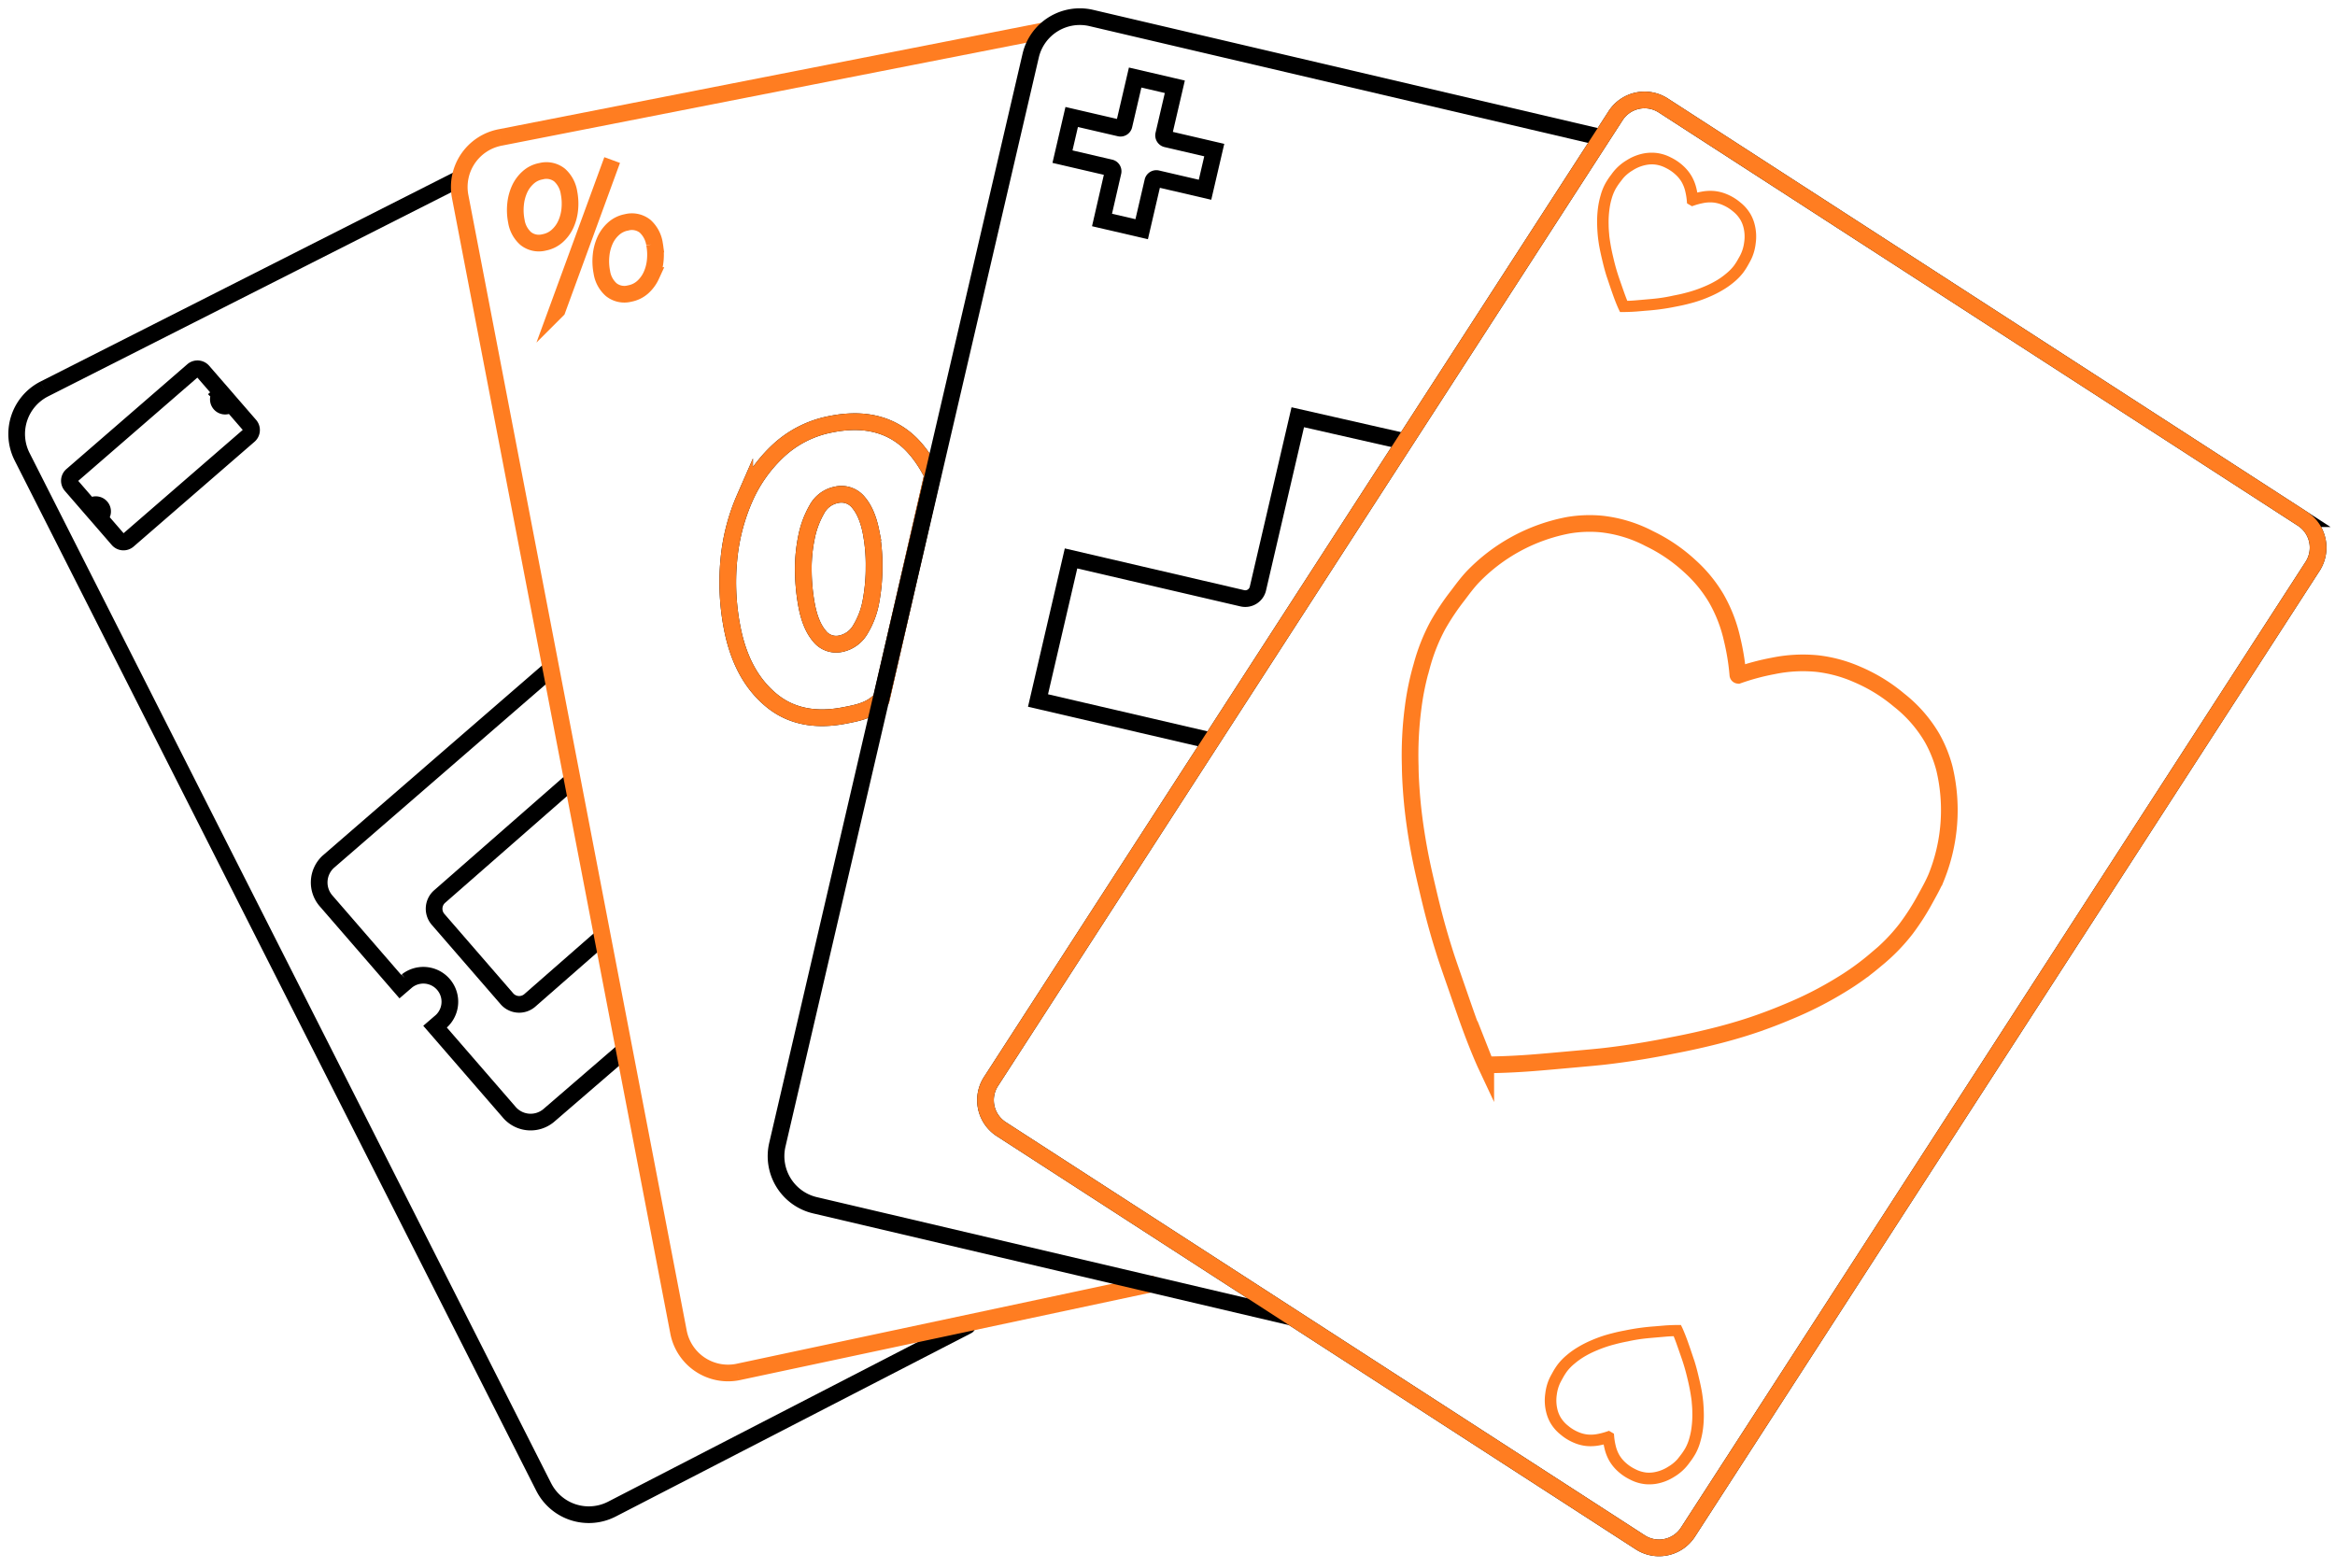 <svg width="140" height="94" viewBox="0 0 140 94" fill="none" xmlns="http://www.w3.org/2000/svg">
  
  <path d="M115.476 53.821c.234-.423.427-.771.615-1.206a10.768 10.768 0 0 0 .491-6.537 7.724 7.724 0 0 0-.742-1.834 8.077 8.077 0 0 0-1.982-2.265 9.897 9.897 0 0 0-2.498-1.534 8.266 8.266 0 0 0-2.413-.655 8.808 8.808 0 0 0-2.636.143 14.028 14.028 0 0 0-2.091.56.02.02 0 0 1-.01-.004.02.02 0 0 1-.008-.008.039.039 0 0 1-.004-.01 14.116 14.116 0 0 0-.344-2.133 8.788 8.788 0 0 0-.953-2.463 8.232 8.232 0 0 0-1.585-1.928 9.867 9.867 0 0 0-2.427-1.649 8.047 8.047 0 0 0-2.88-.877 7.625 7.625 0 0 0-1.979.076 10.723 10.723 0 0 0-5.758 3.13c-.316.345-.555.666-.846 1.054-.455.58-.865 1.192-1.227 1.833-.41.768-.731 1.581-.956 2.423a16.21 16.21 0 0 0-.517 2.503 21.925 21.925 0 0 0-.173 3.502c0 .355.028 1.17.128 2.216.019.194.098 1.011.288 2.157.19 1.146.39 2.013.596 2.888.233.994.517 2.195.998 3.725.172.564.39 1.18.818 2.413.44 1.274.615 1.766.707 2.017.516 1.427.939 2.363.994 2.48a.022.022 0 0 0 .02.014c.131 0 1.155 0 2.67-.112.266-.02.787-.06 2.13-.183 1.302-.117 1.953-.172 2.539-.245a48.32 48.32 0 0 0 3.806-.618 43.073 43.073 0 0 0 2.878-.643c1.139-.298 1.895-.558 2.085-.622a30.319 30.319 0 0 0 2.068-.793 21.81 21.81 0 0 0 3.122-1.594c.728-.44 1.419-.94 2.067-1.492a11.209 11.209 0 0 0 1.82-1.86 14.55 14.55 0 0 0 1.189-1.869Z" stroke="#FF7D21" stroke-miterlimit="10" />
  <path d="M33.039 40.097 19.686 51.671a1.686 1.686 0 0 0-.113 2.376l4.431 5.114.4-.344a1.59 1.59 0 0 1 2.08 2.4l-.4.345 4.434 5.114a1.687 1.687 0 0 0 2.369.224l4.49-3.874" stroke="#000" stroke-miterlimit="10" />
  <path d="m34.274 46.83-7.926 6.94a.974.974 0 0 0-.066 1.378l4.096 4.725a.974.974 0 0 0 1.37.13l4.421-3.87" stroke="#000" stroke-miterlimit="10" />
  <path d="M58.23 79.944a.5.5 0 0 0-.46-.888l.46.888ZM36.658 90.508l.224.447.005-.003-.23-.444Zm-4.055-1.33-.446.225v.002l.446-.228ZM1.321 27.38l-.446.224v.001l.446-.226Zm1.33-4.055-.225-.446h-.002l.228.446Zm55.12 55.73L36.429 90.063l.459.889 21.341-11.008-.458-.888ZM36.434 90.06a2.526 2.526 0 0 1-1.92.142l-.313.95c.885.29 1.85.22 2.682-.198l-.449-.894Zm-1.92.142a2.527 2.527 0 0 1-1.464-1.253l-.891.455a3.527 3.527 0 0 0 2.042 1.748l.312-.95Zm-1.464-1.251L1.768 27.155l-.893.451 31.283 61.797.892-.451ZM1.768 27.156a2.527 2.527 0 0 1-.142-1.921l-.95-.312a3.528 3.528 0 0 0 .199 2.682l.893-.449Zm-.142-1.921a2.528 2.528 0 0 1 1.253-1.463l-.455-.891a3.527 3.527 0 0 0-1.748 2.042l.95.312Zm1.252-1.463 24.84-12.578-.452-.893L2.426 22.88l.452.892Z" fill="#000" />
  <path d="m13.204 23.664.102-.088-1.134-1.306a.43.43 0 0 0-.604-.059L4.303 28.51a.428.428 0 0 0-.03.607l1.133 1.308.103-.088a.407.407 0 0 1 .53.613l-.1.088 1.133 1.308a.431.431 0 0 0 .605.057l7.264-6.298a.431.431 0 0 0 .03-.607l-1.134-1.308-.102.088a.407.407 0 0 1-.53-.613ZM52.84 41.926c-.596.649-1.325.806-2.142.963-1.82.367-3.315.058-4.484-.925-1.17-.982-1.937-2.403-2.304-4.263a14.219 14.219 0 0 1-.214-4.095c.113-1.284.433-2.54.948-3.72a8.63 8.63 0 0 1 2.055-2.889 6.359 6.359 0 0 1 3.121-1.56c1.849-.37 3.36-.058 4.534.94.491.417 1.059 1.102 1.562 2.104L52.84 41.926Zm-.611-10.004c-.152-.78-.403-1.376-.754-1.79a1.312 1.312 0 0 0-1.34-.456 1.697 1.697 0 0 0-1.156.862 5.525 5.525 0 0 0-.632 1.717 9.348 9.348 0 0 0-.18 2.093c.012.67.08 1.336.204 1.994.152.78.403 1.376.753 1.79a1.273 1.273 0 0 0 1.297.465 1.772 1.772 0 0 0 1.177-.872c.316-.527.53-1.11.632-1.717.124-.69.184-1.391.178-2.093a10.403 10.403 0 0 0-.18-1.993Z" stroke="#000" stroke-miterlimit="10" />
  <path d="M52.84 41.926c-.596.649-1.325.806-2.142.963-1.82.367-3.315.058-4.484-.925-1.17-.982-1.937-2.403-2.304-4.263a14.219 14.219 0 0 1-.214-4.095c.113-1.284.433-2.54.948-3.72a8.63 8.63 0 0 1 2.055-2.889 6.359 6.359 0 0 1 3.121-1.56c1.849-.37 3.36-.058 4.534.94.491.417 1.059 1.102 1.562 2.104L52.84 41.926Zm-.611-10.004c-.152-.78-.403-1.376-.754-1.79a1.312 1.312 0 0 0-1.34-.456 1.697 1.697 0 0 0-1.156.862 5.525 5.525 0 0 0-.632 1.717 9.348 9.348 0 0 0-.18 2.093c.012.67.08 1.336.204 1.994.152.78.403 1.376.753 1.79a1.273 1.273 0 0 0 1.297.465 1.772 1.772 0 0 0 1.177-.872c.316-.527.53-1.11.632-1.717.124-.69.184-1.391.178-2.093a10.403 10.403 0 0 0-.18-1.993Z" stroke="#FF7D21" stroke-miterlimit="10" />
  <path d="M69.104 77.489a.5.5 0 1 0-.208-.978l.208.978Zm-24.888 4.79.093.49.01-.002-.103-.489Zm-3.533-2.394-.49.094v.002l.49-.096ZM27.588 11.776l-.491.093v.002l.49-.095Zm2.393-3.532.096.49-.096-.49ZM68.896 76.51l-24.784 5.278.208.978 24.784-5.278-.208-.978Zm-24.773 5.276a2.525 2.525 0 0 1-1.887-.39l-.56.827a3.526 3.526 0 0 0 2.633.545l-.186-.982Zm-1.887-.39a2.525 2.525 0 0 1-1.062-1.608l-.981.192c.178.914.711 1.72 1.482 2.243l.561-.828Zm-1.062-1.607L28.08 11.682l-.982.189 13.095 68.108.982-.189ZM28.08 11.683a2.526 2.526 0 0 1 .39-1.886l-.827-.561a3.525 3.525 0 0 0-.545 2.633l.982-.186Zm.39-1.886a2.526 2.526 0 0 1 1.608-1.062l-.192-.982a3.526 3.526 0 0 0-2.243 1.483l.828.56Zm1.609-1.062 32.55-6.388-.192-.981-32.551 6.387.193.982Z" fill="#FF7D21" />
  <path d="M34.117 11.564c.063.327.078.66.045.991-.03.313-.11.618-.241.903a2.103 2.103 0 0 1-.517.698c-.22.195-.49.326-.78.38a1.263 1.263 0 0 1-1.104-.234 1.747 1.747 0 0 1-.561-1.045 3.383 3.383 0 0 1-.047-1.002c.029-.313.109-.62.238-.908.121-.268.297-.507.517-.703a1.55 1.55 0 0 1 .772-.377 1.272 1.272 0 0 1 1.118.236c.304.279.501.654.56 1.061Zm-.705 7.024 3.291-8.991-3.29 8.99Zm5.83-3.957c.063.327.078.66.044.991-.029.313-.11.618-.24.903a2.136 2.136 0 0 1-.516.7c-.22.194-.489.324-.777.377a1.267 1.267 0 0 1-1.106-.233 1.742 1.742 0 0 1-.562-1.045 3.383 3.383 0 0 1-.047-1.002c.029-.313.11-.62.238-.908.121-.268.297-.507.517-.703.218-.194.485-.325.772-.377a1.271 1.271 0 0 1 1.118.236c.303.28.501.654.56 1.062h-.001Z" stroke="#FF7D21" stroke-miterlimit="10" />
  <path d="m84.31 26.497-6.499-1.477-2.39 10.273a.778.778 0 0 1-.932.583l-10.273-2.39-1.98 8.519 10.272 2.388" stroke="#000" stroke-miterlimit="10" />
  <path d="m77.5 79-28.64-6.728a3.026 3.026 0 0 1-2.255-3.618L61.798 3.33a3.026 3.026 0 0 1 3.618-2.255L95.96 8.232" stroke="#000" stroke-miterlimit="10" />
  <path d="m66.074 13.191 2.378.553.667-2.87a.218.218 0 0 1 .262-.163l2.869.667L72.803 9l-2.86-.666a.22.22 0 0 1-.173-.26l.669-2.871-2.378-.553-.669 2.87a.216.216 0 0 1-.26.162l-2.876-.667-.553 2.378 2.87.667a.214.214 0 0 1 .164.176.215.215 0 0 1-.003.084l-.66 2.871Zm71.968 17.912L99.726 6.325a2.068 2.068 0 0 0-2.859.614l-37.449 57.91a2.068 2.068 0 0 0 .614 2.858l38.315 24.778c.96.62 2.239.346 2.859-.613l37.449-57.91a2.067 2.067 0 0 0-.613-2.859Z" stroke="#000" stroke-miterlimit="10" />
  <path d="M138.042 31.103 99.726 6.325a2.068 2.068 0 0 0-2.859.614l-37.449 57.91a2.068 2.068 0 0 0 .614 2.858l38.315 24.778c.96.62 2.239.346 2.859-.613l37.449-57.91a2.067 2.067 0 0 0-.613-2.859Z" stroke="#FF7D21" stroke-miterlimit="10" />
  <path d="M99.048 9.157c.075 0 .15.003.224.01.316.033.623.125.905.273.273.132.525.303.748.508.193.176.36.38.494.605.137.237.237.494.297.761 0 0 .025.1.049.233.133-.033.226-.048.233-.05.269-.053.544-.067.817-.041.26.03.515.098.755.203.279.119.538.278.77.474.25.196.46.437.62.712.103.182.183.377.236.58.104.39.127.796.067 1.194a3 3 0 0 1-.217.822c-.058.135-.119.243-.182.359l-.302-.173.3.173a4.245 4.245 0 0 1-.345.55 3.52 3.52 0 0 1-.548.563 4.726 4.726 0 0 1-.608.438c-.288.176-.589.33-.901.46a7.683 7.683 0 0 1-1.184.398c-.329.088-.574.134-.81.18a13.458 13.458 0 0 1-1.77.242l-.587.05c-.413.029-.706.03-.761.03h-.216l-.096-.2s-.121-.263-.283-.704c-.024-.069-.074-.203-.195-.556-.12-.354-.172-.517-.227-.67-.138-.438-.219-.788-.28-1.043-.06-.255-.111-.478-.172-.812a10.24 10.24 0 0 1-.082-.613 9.92 9.92 0 0 1-.037-.633c-.01-.337.007-.675.05-1.01.032-.247.083-.493.152-.733.067-.254.164-.5.288-.73.106-.19.227-.372.362-.544a2.969 2.969 0 0 1 .913-.85 2.93 2.93 0 0 1 1.115-.428c.135-.02.272-.03.408-.028Zm2.397 3.21-.295-.172-.015-.172a3.735 3.735 0 0 0-.086-.526 2.073 2.073 0 0 0-.224-.584c-.1-.168-.225-.32-.371-.45a2.413 2.413 0 0 0-.577-.393 1.88 1.88 0 0 0-.67-.206 1.774 1.774 0 0 0-.455.017c-.307.051-.6.166-.862.336-.19.112-.365.25-.517.412-.074.082-.132.16-.208.26-.115.146-.219.3-.31.462a2.81 2.81 0 0 0-.233.594c-.06.208-.102.42-.127.634-.04.3-.054.603-.045.905 0 .19.015.384.034.579 0 .076.03.284.076.565.052.314.105.544.157.768.062.259.136.58.267.993.046.15.103.315.217.641.122.355.172.488.195.556.067.183.127.345.172.452.119 0 .283-.01.483-.026l.577-.05c.344-.03.525-.046.689-.065.429-.05.755-.114 1.015-.173.224-.043.456-.087.765-.172a7.477 7.477 0 0 0 1.089-.37c.279-.115.549-.252.806-.41a4.28 4.28 0 0 0 .517-.378c.166-.134.316-.287.447-.455.109-.148.206-.305.291-.468l.303.172-.302-.172a2.336 2.336 0 0 0 .326-.936 2.257 2.257 0 0 0-.046-.922 1.792 1.792 0 0 0-.173-.422 1.863 1.863 0 0 0-.465-.527 2.37 2.37 0 0 0-.594-.366 1.903 1.903 0 0 0-.562-.153 2.106 2.106 0 0 0-.626.035c-.175.034-.348.08-.517.137l-.146.05Z" fill="#FF7D21" />

  <path d="M98.868 89.007a2.07 2.07 0 0 1-.224-.01 2.507 2.507 0 0 1-.905-.273 3.102 3.102 0 0 1-.748-.508 2.67 2.67 0 0 1-.494-.605 2.713 2.713 0 0 1-.296-.762s-.026-.1-.05-.232c-.133.032-.226.048-.233.05a2.833 2.833 0 0 1-.817.041 2.611 2.611 0 0 1-.754-.203 3.037 3.037 0 0 1-.77-.474 2.516 2.516 0 0 1-.621-.712 2.43 2.43 0 0 1-.236-.58 2.928 2.928 0 0 1-.067-1.195c.033-.282.106-.56.217-.822.058-.134.119-.242.182-.358l.302.172-.3-.172c.1-.192.216-.376.345-.55a3.51 3.51 0 0 1 .548-.563c.19-.162.394-.308.608-.438.288-.177.589-.33.901-.46a7.651 7.651 0 0 1 1.184-.398c.329-.088.574-.134.81-.18a13.478 13.478 0 0 1 1.77-.242l.587-.05c.413-.03.706-.03.762-.03h.215l.096.199s.121.264.283.705c.024.069.074.203.195.556.12.353.172.517.227.67.138.438.219.788.279 1.043.061.255.112.477.173.812.05.303.074.53.082.613.019.212.031.426.036.632a6.43 6.43 0 0 1-.049 1.01 5.098 5.098 0 0 1-.152.734c-.067.254-.164.5-.288.73-.106.19-.227.372-.362.544a2.981 2.981 0 0 1-.913.85 2.928 2.928 0 0 1-1.115.428c-.135.02-.272.03-.408.028Zm-2.397-3.21.295.172.015.172c.016.177.045.353.086.526.045.205.12.402.224.584.1.167.225.32.37.45.173.158.368.29.578.392.209.11.436.18.67.207.152.014.305.008.455-.017.308-.051.6-.166.862-.336a2.31 2.31 0 0 0 .517-.412c.074-.083.132-.16.208-.26.115-.146.219-.3.31-.462.1-.188.179-.388.233-.594.059-.208.102-.42.127-.634a5.7 5.7 0 0 0 .045-.905c0-.19-.015-.384-.034-.579 0-.076-.029-.284-.076-.565a11.358 11.358 0 0 0-.157-.769c-.062-.258-.136-.579-.267-.992-.046-.15-.103-.316-.217-.641-.122-.355-.172-.488-.195-.557a11.93 11.93 0 0 0-.172-.451c-.119 0-.283.01-.483.026l-.577.05c-.344.03-.525.046-.689.065-.429.05-.755.114-1.015.172a9.358 9.358 0 0 0-.765.173 7.43 7.43 0 0 0-1.089.37 5.6 5.6 0 0 0-.806.41 4.313 4.313 0 0 0-.517.378 2.803 2.803 0 0 0-.447.455 3.472 3.472 0 0 0-.29.468l-.304-.172.302.172c-.06.11-.109.197-.154.3a2.303 2.303 0 0 0-.172.636c-.048.307-.032.62.046.922.04.147.097.29.173.422.12.204.278.382.465.527.179.15.38.274.594.365a1.9 1.9 0 0 0 .562.154c.21.02.42.008.626-.035.175-.034.348-.08.517-.137l.146-.05Z" fill="#FF7D21" />
</svg>